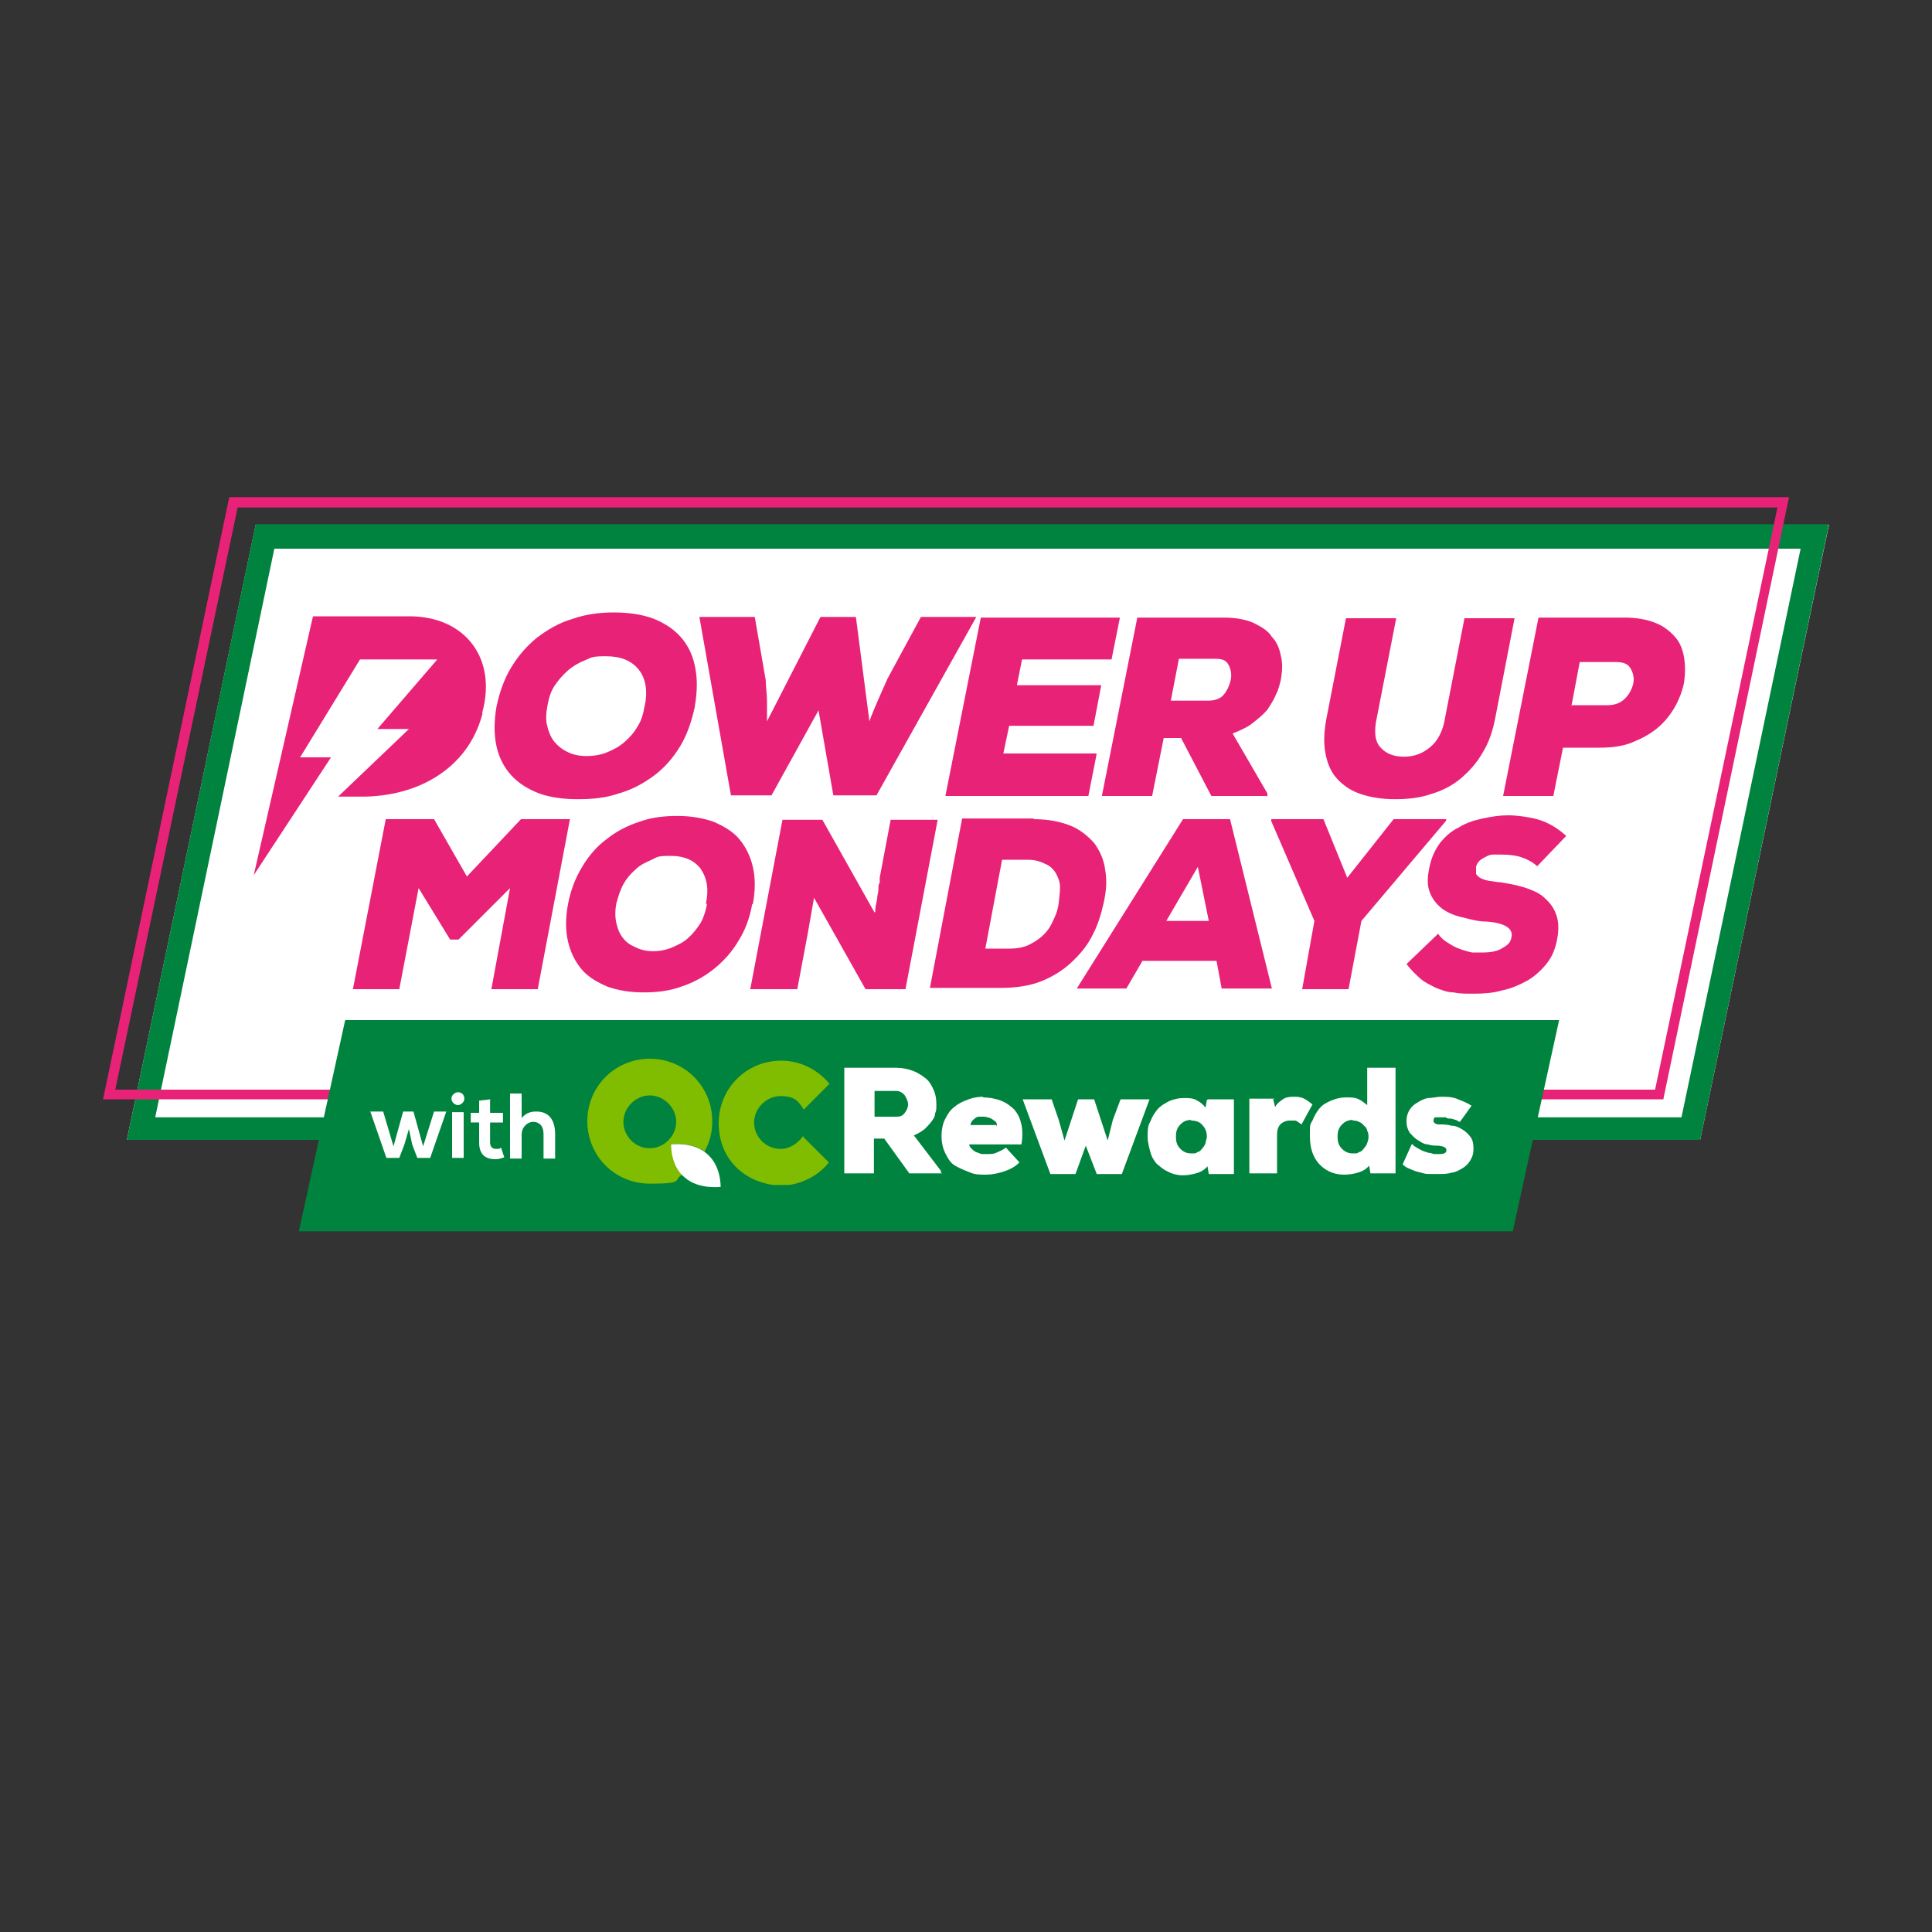 <?xml version="1.0" encoding="UTF-8"?>
<svg id="Layer_1" xmlns="http://www.w3.org/2000/svg" xmlns:xlink="http://www.w3.org/1999/xlink" version="1.1" viewBox="0 0 300 300">
  <rect x="0" y="0" width="300" height="300" fill="#333333" stroke="none"/>
  <!-- Generator: Adobe Illustrator 29.0.1, SVG Export Plug-In . SVG Version: 2.1.0 Build 192)  -->
  <defs>
    <style>
      .st0 {
        fill: none;
      }

      .st1 {
        fill: #00833e;
      }

      .st2 {
        fill: #80bc00;
      }

      .st3 {
        fill: #e82276;
      }

      .st4 {
        clip-path: url(#clippath-1);
      }

      .st5 {
        clip-path: url(#clippath-3);
      }

      .st6 {
        clip-path: url(#clippath-4);
      }

      .st7 {
        clip-path: url(#clippath-2);
      }

      .st8 {
        clip-path: url(#clippath-6);
      }

      .st9 {
        clip-path: url(#clippath-5);
      }

      .st10 {
        fill: #fff;
      }

      .st11 {
        clip-path: url(#clippath);
      }
    </style>
    <clipPath id="clippath">
      <rect class="st0" x="16" y="77.2" width="267.9" height="114"/>
    </clipPath>
    <clipPath id="clippath-1">
      <rect class="st0" x="16" y="77.2" width="267.9" height="114"/>
    </clipPath>
    <clipPath id="clippath-2">
      <rect class="st0" x="16" y="77.2" width="267.9" height="114"/>
    </clipPath>
    <clipPath id="clippath-3">
      <rect class="st0" x="16" y="77.2" width="267.9" height="114"/>
    </clipPath>
    <clipPath id="clippath-4">
      <rect class="st0" x="16" y="77.2" width="267.9" height="114"/>
    </clipPath>
    <clipPath id="clippath-5">
      <rect class="st0" x="16" y="77.2" width="267.9" height="114"/>
    </clipPath>
    <clipPath id="clippath-6">
      <rect class="st0" x="16" y="77.2" width="267.9" height="114"/>
    </clipPath>
  </defs>
  <polyline class="st10" points="264 177 264 177 19.7 177 39.7 81.5 284 81.5 264 177"/>
  <g class="st11">
    <g>
      <path class="st1" d="M264,177H19.7l20-95.6h244.3l-20,95.6h0ZM24.1,173.5h237l18.5-88.3H42.6l-18.5,88.3Z"/>
      <path class="st3" d="M258.3,170.7H16l19.6-93.5h242.2l-19.5,93.4h0ZM17.9,169.2h239.1l19-90.4H36.9l-19,90.4Z"/>
    </g>
  </g>
  <polygon class="st1" points="53.6 158.4 46.4 191.2 234.9 191.2 242.1 158.4 53.6 158.4"/>
  <g class="st4">
    <g>
      <path class="st10" d="M146.3,182.2h-5.1l-3.9-5.4h-1.6v5.4h-4.6v-16.4h8c1,0,2,.2,2.7.5.8.3,1.5.8,2,1.2s.9,1.1,1.2,1.8.4,1.4.4,2.2,0,.9-.2,1.4c0,.5-.3.9-.6,1.3s-.7.8-1,1.1c-.5.4-1,.7-1.7,1l4.2,5.5v.3h0ZM135.8,169.5v3.9h3.4c.7,0,1-.2,1.3-.6.3-.4.5-.8.5-1.3s-.2-.9-.5-1.4c-.3-.4-.8-.7-1.3-.7h-3.4Z"/>
      <path class="st10" d="M152.6,170.4c1,0,2,.2,2.8.5s1.5.8,2.1,1.4c.6.7.9,1.4,1.1,2.3.2.9.2,2,0,3.1h-8.1c0,.3.2.5.4.7s.4.4.7.5.5.2.8.3h.8c.7,0,1.2,0,1.7-.3.5-.2.9-.4,1.3-.7l2.1,2.3c-.7.7-1.5,1.1-2.4,1.4s-1.9.5-2.8.5-1.8,0-2.6-.4c-.8-.3-1.5-.6-2.2-1s-1.1-1.1-1.5-1.9c-.4-.8-.6-1.7-.6-2.7s.2-2,.6-2.7c.4-.8.8-1.4,1.5-1.9.6-.5,1.3-.8,2.1-1.1s1.6-.4,2.3-.4M154.8,174.9c0-.3,0-.6-.3-.8s-.5-.4-.8-.5-.7-.2-.9-.2-.7,0-.9,0-.6.3-.8.5-.4.5-.4.8h4.2-.2Z"/>
    </g>
  </g>
  <polygon class="st10" points="169.9 170.7 172 177.1 172.8 173.9 174 170.7 178.5 170.7 174.2 182.3 170.3 182.3 168.6 177.9 167 182.3 163.1 182.3 158.8 170.7 163.3 170.7 164.4 173.9 165.3 177.1 167.4 170.7 169.9 170.7"/>
  <g class="st7">
    <g>
      <path class="st10" d="M187.6,170.7h4v11.6h-3.9l-.2-1.2c-.5.6-1.1.9-1.8,1.1s-1.4.3-2.1.3-1.6-.2-2.3-.6c-.7-.3-1.2-.8-1.7-1.2-.5-.6-.8-1.1-1-1.9-.2-.8-.4-1.5-.4-2.3s0-1.7.4-2.3c.3-.8.7-1.4,1.1-1.9.5-.6,1.1-.9,1.8-1.3.7-.3,1.5-.5,2.3-.5s1.5,0,2.1.4c.6.3,1,.7,1.3,1.1l.2-1.2h0ZM185,173.9c-.7,0-1.2.2-1.7.7s-.7,1-.7,1.9.2,1.4.7,1.9,1,.7,1.7.7.7,0,.9-.2c.3,0,.6-.3.8-.6.2-.2.4-.5.5-.8,0-.3.2-.7.2-.9,0-.8-.2-1.4-.7-1.9-.4-.5-1-.7-1.8-.7"/>
      <path class="st10" d="M197.7,170.7l.3,1.2c.3-.6.8-.9,1.2-1.2s1-.4,1.6-.4,1.1,0,1.7.3.9.6,1.3.9l-1.7,3.1c-.4-.3-.7-.5-.9-.6-.3,0-.7,0-.9,0-.6,0-1,.2-1.4.5-.4.4-.6.9-.6,1.7v6h-4.3v-11.6h3.9,0Z"/>
      <path class="st10" d="M212.4,165.8h4.3v16.4h-3.9l-.2-1.2c-.5.6-1.1.9-1.8,1.1s-1.4.3-2.1.3c-1.7,0-3-.7-3.9-1.7s-1.4-2.4-1.4-4.3,0-1.7.4-2.4c.3-.8.7-1.4,1.1-1.9.5-.6,1.1-.9,1.8-1.2s1.5-.5,2.3-.5,1.4,0,2,.3.9.6,1.3.9v-5.8h0ZM210.1,173.9c-.7,0-1.2.2-1.7.7s-.7,1-.7,1.9.2,1.4.7,1.9,1,.7,1.7.7.7,0,.9-.2c.3,0,.6-.3.8-.6.2-.2.4-.5.5-.8s.2-.6.2-.9,0-.7-.2-1c0-.3-.3-.7-.5-.8-.2-.3-.5-.5-.8-.6-.3-.2-.7-.2-1-.2"/>
      <path class="st10" d="M219.5,177.9c.5.3.8.5,1.2.7.4.2.8.3,1.1.4.4,0,.7.2.9.2h.8c.8,0,1.1-.2,1.1-.6s-.4-.6-1.2-.7c-.6,0-1.1,0-1.7-.2-.6,0-1.1-.4-1.6-.7s-.8-.7-1.2-1.1c-.3-.5-.5-1-.5-1.8s.2-1.3.5-1.8.7-.8,1.2-1.1c.5-.3,1-.6,1.7-.7.7,0,1.3-.2,2-.2s1.8,0,2.6.4c.8.3,1.5.6,2.1,1l-1.8,2.5c-.2,0-.4-.2-.6-.3-.3,0-.5-.2-.8-.2s-.6,0-.8-.2h-.8c-.2,0-.6,0-.8,0-.2,0-.3.2-.3.5s0,.2.2.4.4.2.7.2c.6,0,1.2,0,1.9.2.7,0,1.2.3,1.7.6s.9.7,1.2,1.1c.4.5.5,1.1.5,1.9s-.2,1.3-.5,1.8-.7.9-1.2,1.2c-.5.3-1,.6-1.7.7-.7.2-1.3.2-2.1.2s-1,0-1.5,0c-.6,0-1-.2-1.5-.3s-.9-.3-1.4-.5-.8-.4-1.1-.7l1.4-3.1h.2Z"/>
      <path class="st2" d="M104.2,177.7c.3,0,3.2-.4,5.2,1.1.8-1.4,1.2-3,1.2-4.7,0-5.4-4.3-9.7-9.7-9.7s-9.7,4.3-9.7,9.7,4.3,9.7,9.7,9.7,3.6-.5,5-1.4c-1.6-1.8-1.7-4.4-1.7-4.8M100.9,178.3c-2.3,0-4.1-1.9-4.1-4.1s1.9-4.1,4.1-4.1,4.1,1.9,4.1,4.1-1.9,4.1-4.1,4.1"/>
      <path class="st10" d="M104.2,177.7c0,.4,0,3.5,2.2,5.2,2.1,1.8,5.3,1.4,5.5,1.4,0-.4,0-3.4-2.2-5.2-2.1-1.8-5.1-1.4-5.5-1.4"/>
      <path class="st2" d="M124.7,176.4c-.8,1.1-2,2-3.5,2-2.3,0-4.1-1.9-4.1-4.1s1.9-4.1,4.1-4.1,2.8.8,3.6,2.1l4-4c-1.8-2.2-4.5-3.6-7.5-3.6h0c-5.4,0-9.7,4.3-9.7,9.7s3.7,8.9,8.4,9.6h2.6c2.4-.4,4.6-1.6,6.1-3.5l-3.9-3.9h0Z"/>
    </g>
  </g>
  <polygon class="st10" points="64.2 172.6 65.7 178 67.4 172.6 69.3 172.6 66.8 179.8 64.8 179.8 64 177.7 63.5 175.3 62.8 177.7 62 179.8 60 179.8 57.5 172.6 59.5 172.6 61.1 178 62.6 172.6 64.2 172.6"/>
  <g class="st5">
    <g>
      <path class="st10" d="M72,179.8h-1.8v-7.1h1.8v7.1ZM71.1,169.6c.6,0,1,.4,1,1s-.6,1-1,1-1-.4-1-1,.6-1,1-1"/>
      <path class="st10" d="M76.1,170.7v2.1h2v1.5h-2v3.1c0,.7.4,1,.9,1s.6,0,.8-.2l.5,1.5c-.5.2-.9.3-1.4.3-1.6,0-2.5-.8-2.5-2.6v-3.1h-1.3v-1.5h1.3v-1.9l1.8-.2h0Z"/>
      <path class="st10" d="M81,169.7v3.9c.7-.8,1.4-1,2.3-1,2,0,2.9,1.4,2.9,3.5v3.8h-1.8v-3.8c0-1.3-.7-1.9-1.6-1.9s-1.8.8-1.8,2v3.7h-1.8v-10.1h1.8Z"/>
      <path class="st3" d="M63.5,95.7h-14.9l-9.2,40.2,12-18.3h-4.8l9.3-15.2h12l-9.3,10.8h4.9l-11,10.5h3.7c8.5,0,16.4-4.2,18.7-12.8v-.3c2.3-8.5-2.8-14.9-11.3-14.9"/>
      <path class="st3" d="M100.1,109.7c.5-2.3.2-4.3-.9-5.7s-2.8-2.1-5.1-2.1-2.2.2-3.2.6-1.9.9-2.7,1.6c-.8.7-1.5,1.5-2.1,2.4s-.9,2-1.1,3.1c-.2,1.1-.3,2.3,0,3.2.2.9.6,1.8,1.1,2.4s1.2,1.2,2.1,1.6c.8.4,1.8.6,2.9.6s2.3-.2,3.2-.6c1-.4,1.9-.9,2.7-1.6.8-.7,1.5-1.5,2-2.4.6-.9.9-2,1.1-3.2M107.9,109.7c-.5,2.3-1.2,4.4-2.3,6.2s-2.4,3.3-4,4.5c-1.6,1.2-3.4,2.2-5.5,2.8-2,.7-4.1.9-6.4.9s-4.3-.3-6-.9c-1.8-.7-3.2-1.6-4.3-2.8s-1.9-2.7-2.3-4.5-.4-3.9,0-6.2c.5-2.3,1.2-4.3,2.3-6.1s2.4-3.3,4-4.6c1.6-1.2,3.4-2.3,5.5-2.9,2-.7,4.1-1,6.4-1s4.3.3,6,.9c1.8.7,3.2,1.6,4.3,2.8s1.9,2.7,2.3,4.6c.4,1.8.4,3.9,0,6.2"/>
      <path class="st3" d="M135.8,123.5h-6.4l-2.3-13.2-7.3,13.2h-6.3l-4.9-27.7h8.6l1.7,9.8c0,1,.2,2.2.2,3.2v3.2l8.3-16.2h5.5l2.1,16.2c.8-2.2,1.8-4.3,2.8-6.6l5.2-9.6h8.6l-15.5,27.7Z"/>
    </g>
  </g>
  <polygon class="st3" points="169 123.6 146.8 123.6 152.3 95.9 173.9 95.9 172.6 102.4 158.7 102.4 157.9 106.4 171 106.4 169.8 112.7 156.7 112.7 155.8 117 170.3 117 169 123.6"/>
  <g class="st6">
    <g>
      <path class="st3" d="M183.1,102.1l-1.3,6.7h5.8c1,0,1.9-.3,2.4-.9s.9-1.4,1.1-2.3,0-1.7-.3-2.3c-.4-.8-1-1-2.1-1h-5.7ZM196.7,123.6h-8.6l-4.7-9h-2.7l-1.8,9h-7.8l5.5-27.7h13.5c1.8,0,3.3.3,4.5.8,1.2.6,2.3,1.2,2.9,2.2.8.8,1.2,1.9,1.4,3,.3,1.1.2,2.3,0,3.6-.2.8-.4,1.7-.8,2.4-.3.8-.8,1.5-1.3,2.3-.6.7-1.3,1.3-2.2,2-.8.7-2,1.2-3.2,1.7l5.4,9.3v.5h0Z"/>
      <path class="st3" d="M235.2,95.9l-3,15.5c-.4,2.1-1,3.9-2,5.5-.9,1.6-2.1,2.9-3.4,4-1.3,1.1-2.9,1.9-4.6,2.4-1.7.6-3.6.8-5.6.8s-3.8-.3-5.3-.8-2.7-1.3-3.7-2.4-1.5-2.4-1.8-4c-.3-1.6-.2-3.5.2-5.5l3-15.4h7.8l-3,15.4c-.5,2.2-.3,3.8.6,4.7.8.9,2,1.4,3.6,1.4s2.9-.5,4.1-1.5c1.1-.9,2-2.5,2.3-4.6l3-15.4h7.8,0Z"/>
      <path class="st3" d="M244.1,109.5h5.6c1.1,0,2-.4,2.6-1,.7-.7,1.1-1.5,1.3-2.3.2-.9,0-1.7-.4-2.4-.4-.7-1.1-1-2.3-1h-5.6s-1.3,6.9-1.3,6.9ZM242.7,116.1l-1.5,7.5h-7.8l5.5-27.7h13.4c1.9,0,3.4.3,4.7.8s2.3,1.3,3.1,2.2c.8.9,1.2,2,1.4,3.2s.2,2.5,0,3.9c-.3,1.4-.8,2.7-1.5,3.9-.7,1.2-1.6,2.3-2.7,3.2-1.1.9-2.4,1.6-3.9,2.2-1.5.6-3.2.8-5,.8h-5.6,0Z"/>
    </g>
  </g>
  <polygon class="st3" points="79.2 137.9 71.2 145.9 69.9 145.9 65 137.9 62 153.6 54.8 153.6 59.9 127.2 67.4 127.2 72.5 136.1 80.9 127.2 88.5 127.2 83.5 153.6 76.3 153.6 79.2 137.9"/>
  <g class="st9">
    <g>
      <path class="st3" d="M109.6,140.4c.5-2.3.2-4-.8-5.5-1-1.3-2.5-2-4.7-2s-2,.2-2.9.6-1.8.8-2.5,1.5c-.8.7-1.4,1.4-1.9,2.3-.5.9-.8,1.9-1.1,3-.2,1.1-.2,2.1,0,3s.5,1.7,1,2.3c.5.7,1.1,1.1,2,1.5.8.4,1.7.6,2.7.6s2.1-.2,3-.6,1.8-.8,2.5-1.5c.8-.7,1.3-1.4,1.9-2.3.5-.9.8-1.9,1-3M116.8,140.4c-.4,2.2-1.1,4.1-2.2,5.8-1,1.7-2.3,3.1-3.8,4.3s-3.2,2.1-5,2.7c-1.9.7-3.9.9-5.9.9s-3.9-.3-5.6-.9c-1.6-.7-3-1.5-4-2.7-1-1.2-1.7-2.6-2.1-4.3-.4-1.7-.4-3.7,0-5.8s1.1-4,2.2-5.8c1-1.7,2.3-3.2,3.8-4.3,1.5-1.2,3.2-2.1,5.1-2.7,1.9-.7,3.9-.9,5.9-.9s3.9.3,5.6.9c1.6.7,3,1.5,4,2.7,1,1.2,1.7,2.6,2.1,4.3.4,1.7.4,3.7,0,5.8"/>
      <path class="st3" d="M135.9,141.6c0-.8.2-1.4.3-2,0-.6.2-1,.2-1.5s0-.8.2-1c0-.3,0-.6,0-.8l1.7-9h7.3l-5,26.3h-6.2l-8-14.2-1,5.7-1.6,8.5h-7.3l5-26.3h6.2l8.1,14.4h0Z"/>
      <path class="st3" d="M152.9,147.3h3.9c1.1,0,2.2-.2,3-.6s1.6-.9,2.3-1.6,1.1-1.4,1.5-2.3c.4-.8.7-1.7.8-2.6s.2-1.8.2-2.5-.3-1.5-.7-2.2c-.4-.6-.9-1.1-1.7-1.4-.8-.4-1.6-.6-2.7-.6h-3.9l-2.6,13.8h0ZM160.5,127.2c2.3,0,4.2.4,5.7,1s2.7,1.6,3.7,2.7c.8,1.1,1.5,2.5,1.7,4.1.3,1.6.2,3.3-.2,5.1s-.9,3.5-1.8,5.2c-.8,1.6-2,3-3.3,4.2s-2.9,2.2-4.7,2.9-3.9,1-6.2,1h-11l5-26.3h11.1,0Z"/>
    </g>
  </g>
  <path class="st3" d="M186,134.6l-4.9,8.4h6.6l-1.7-8.4ZM188.9,149.2h-11.5l-2.5,4.3h-7.7l16.5-26.3h7.3l6.5,26.3h-7.8l-.8-4.3h0Z"/>
  <polygon class="st3" points="209.2 136.3 216.4 127.2 224.6 127.2 224.5 127.5 211.4 143 209.4 153.6 202.2 153.6 204.1 143 197.4 127.5 197.4 127.2 205.5 127.2 209.2 136.3"/>
  <g class="st8">
    <path class="st3" d="M238.7,134.5c-.8-.7-1.6-1.1-2.5-1.4s-2-.4-3.1-.4h-1.3c-.5,0-.8.2-1.2.4s-.7.4-.9.6c-.3.3-.4.6-.5.9,0,.5,0,.8,0,1.1.2.3.4.5.8.7.4.2.8.3,1.3.4.5,0,1,.2,1.7.2,1.2.2,2.4.4,3.7.8,1.2.4,2.2.8,3,1.5s1.5,1.5,1.9,2.6c.4,1,.5,2.3.2,3.9s-.8,2.8-1.7,3.9c-.8,1-1.9,2-3,2.6s-2.4,1.2-3.9,1.5c-1.4.4-2.8.5-4.3.5s-2.3,0-3.2-.2c-1,0-1.9-.4-2.7-.7-.8-.4-1.7-.8-2.4-1.4-.8-.7-1.5-1.4-2.2-2.3l4.9-4.7c.5.7,1,1.1,1.7,1.5.6.4,1.2.7,1.8.9.6.2,1.2.4,1.8.5h1.7c1.2,0,2.3-.2,3-.7.8-.4,1.3-.9,1.4-1.7.3-1.3-1-2.2-3.9-2.4-1.4,0-2.6-.4-3.9-.7s-2.3-.8-3.1-1.4c-.8-.7-1.4-1.4-1.8-2.5-.4-1-.4-2.3,0-4,.3-1.4.8-2.5,1.6-3.6.8-1,1.8-1.9,2.9-2.4,1.1-.7,2.3-1.1,3.7-1.4s2.7-.5,4-.5,3.7.3,5.1.8,2.7,1.3,3.9,2.4l-4.5,4.7h0v.2h0Z"/>
  </g>
</svg>